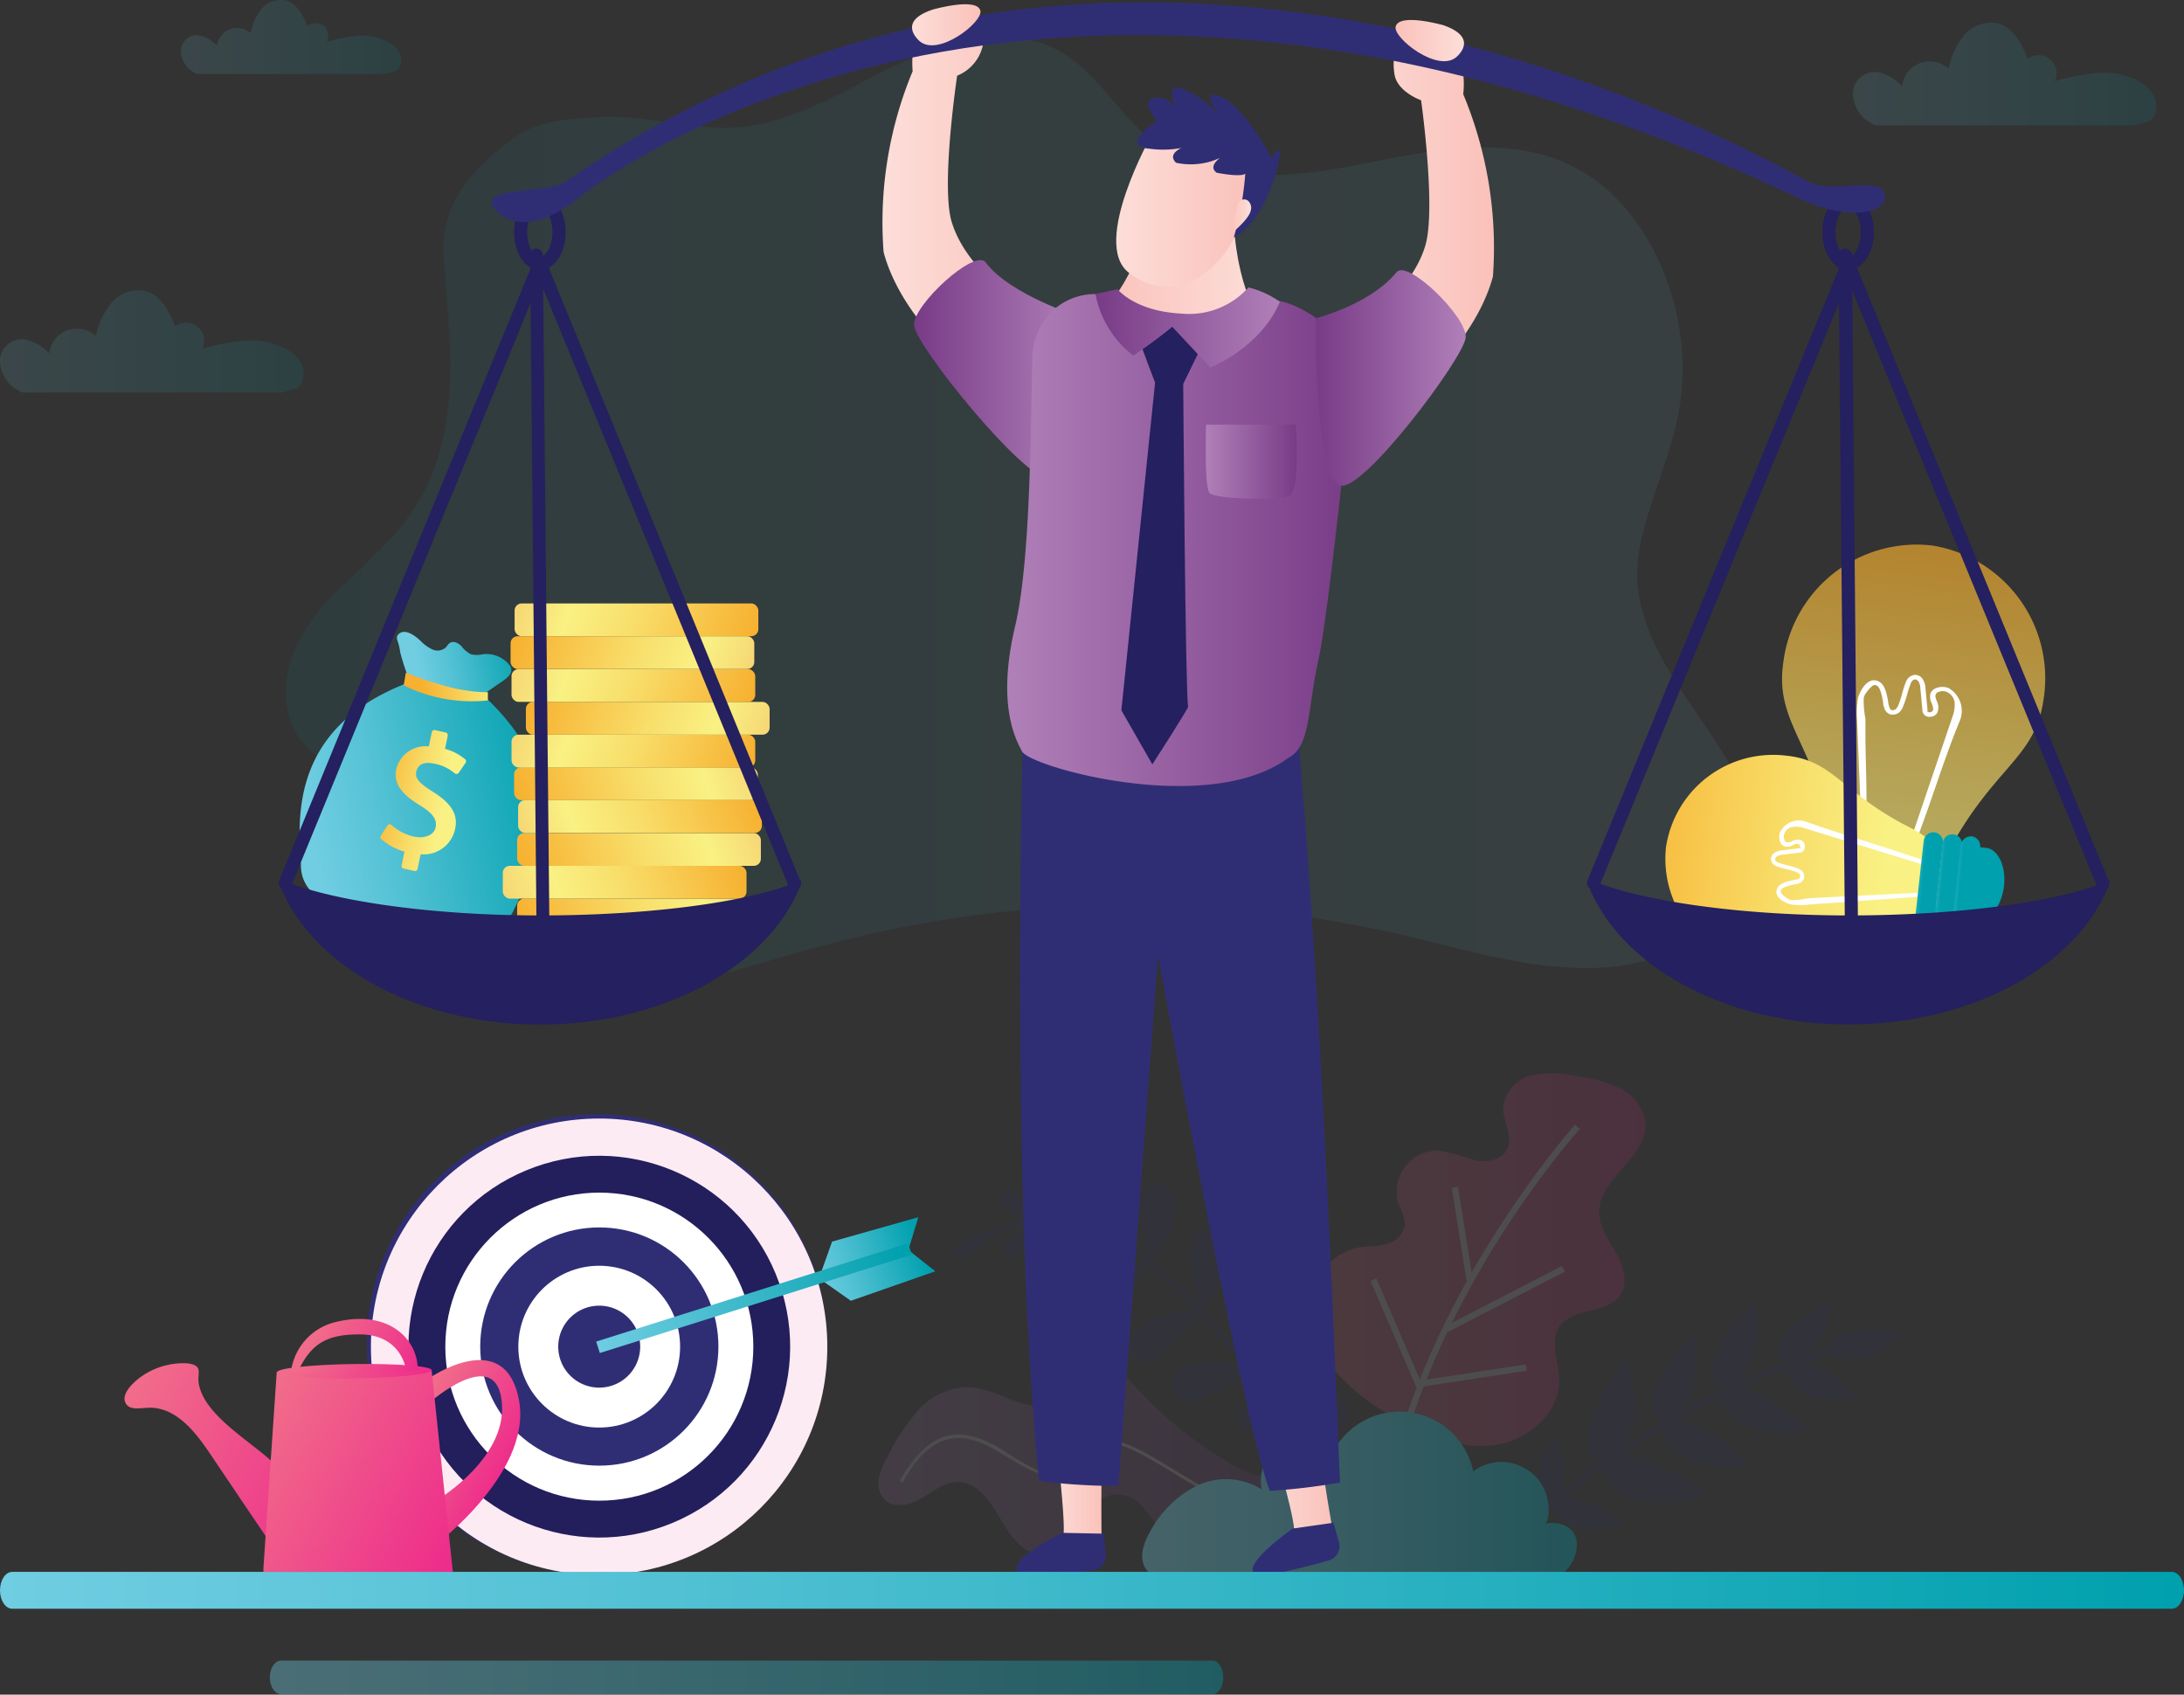 <svg xmlns="http://www.w3.org/2000/svg" xmlns:xlink="http://www.w3.org/1999/xlink" viewBox="0 0 205.2 159.2"><rect x="0" y="0" width="205.2" height="159.2" fill="#333333" stroke="none"/><defs><style>.cls-1{opacity:0.31;}.cls-2{opacity:0.42;}.cls-3{fill:url(#linear-gradient);}.cls-4{fill:#fff;}.cls-5{fill:#2f2e75;}.cls-6{fill:url(#linear-gradient-2);}.cls-7{fill:url(#linear-gradient-3);}.cls-8{opacity:0.08;fill:url(#linear-gradient-4);}.cls-10,.cls-11,.cls-12,.cls-27,.cls-8,.cls-9{isolation:isolate;}.cls-9{opacity:0.38;fill:url(#linear-gradient-5);}.cls-10,.cls-11,.cls-12{opacity:0.13;}.cls-10{fill:url(#linear-gradient-6);}.cls-11{fill:url(#linear-gradient-7);}.cls-12{fill:url(#linear-gradient-8);}.cls-13{fill:url(#linear-gradient-9);}.cls-14{fill:url(#linear-gradient-10);}.cls-15{fill:url(#linear-gradient-11);}.cls-16{fill:url(#linear-gradient-12);}.cls-17{fill:url(#linear-gradient-13);}.cls-18{fill:url(#linear-gradient-14);}.cls-19{fill:url(#linear-gradient-15);}.cls-20{fill:url(#linear-gradient-16);}.cls-21{fill:url(#linear-gradient-17);}.cls-22{fill:url(#linear-gradient-18);}.cls-23{fill:url(#linear-gradient-19);}.cls-24{fill:url(#linear-gradient-20);}.cls-25{fill:url(#linear-gradient-21);}.cls-26{fill:url(#linear-gradient-22);}.cls-27{opacity:0.66;fill:url(#linear-gradient-23);}.cls-28{fill:url(#linear-gradient-24);}.cls-29{fill:url(#linear-gradient-25);}.cls-30{fill:url(#linear-gradient-26);}.cls-31{fill:url(#linear-gradient-27);}.cls-32{fill:url(#linear-gradient-28);}.cls-33{fill:url(#linear-gradient-29);}.cls-34{fill:url(#linear-gradient-30);}.cls-35{fill:url(#linear-gradient-31);}.cls-36{fill:url(#linear-gradient-32);}.cls-37{fill:#25205f;}.cls-38{fill:url(#linear-gradient-33);}.cls-39{fill:url(#linear-gradient-34);}.cls-40{fill:url(#linear-gradient-35);}.cls-41{fill:url(#linear-gradient-36);}.cls-42{fill:url(#linear-gradient-37);}.cls-43{fill:url(#linear-gradient-38);}.cls-44{fill:url(#linear-gradient-39);}.cls-45{fill:url(#linear-gradient-40);}.cls-46{fill:url(#linear-gradient-41);}.cls-47{fill:url(#linear-gradient-42);}.cls-48{fill:url(#linear-gradient-43);}.cls-49{fill:url(#linear-gradient-44);}.cls-50{fill:url(#linear-gradient-45);}.cls-51{fill:url(#linear-gradient-46);}.cls-52{fill:url(#linear-gradient-47);}.cls-53{fill:url(#linear-gradient-48);}.cls-54{fill:#fdebf3;}.cls-55{fill:#231e5c;}.cls-56{fill:url(#linear-gradient-49);}.cls-57{fill:url(#linear-gradient-50);}.cls-58{fill:url(#linear-gradient-51);}.cls-59{fill:url(#linear-gradient-52);}.cls-60{fill:url(#linear-gradient-53);}.cls-61{fill:url(#linear-gradient-54);}.cls-62{fill:url(#linear-gradient-55);}.cls-63{fill:url(#linear-gradient-56);}</style><linearGradient id="linear-gradient" x1="82.52" y1="-9.36" x2="120.67" y2="-9.36" gradientTransform="matrix(1, 0, 0, -1, 0, 127.8)" gradientUnits="userSpaceOnUse"><stop offset="0" stop-color="#b080b8"/><stop offset="1" stop-color="#783b87"/></linearGradient><linearGradient id="linear-gradient-2" x1="123.17" y1="9.47" x2="154.64" y2="9.47" gradientTransform="matrix(1, 0, 0, -1, 0, 127.8)" gradientUnits="userSpaceOnUse"><stop offset="0" stop-color="#f16b8a"/><stop offset="1" stop-color="#ed288b"/></linearGradient><linearGradient id="linear-gradient-3" x1="107.28" y1="-12.34" x2="148.16" y2="-12.34" gradientTransform="matrix(1, 0, 0, -1, 0, 127.8)" gradientUnits="userSpaceOnUse"><stop offset="0" stop-color="#70cde2"/><stop offset="0.26" stop-color="#57c3d6"/><stop offset="0.82" stop-color="#16a9b8"/><stop offset="1" stop-color="#00a0ae"/></linearGradient><linearGradient id="linear-gradient-4" x1="26.87" y1="79.19" x2="164.81" y2="79.19" gradientTransform="matrix(1, 0, 0, -1, 0, 127.8)" gradientUnits="userSpaceOnUse"><stop offset="0" stop-color="#00a0ae"/><stop offset="0.18" stop-color="#16a9b8"/><stop offset="0.74" stop-color="#57c3d6"/><stop offset="1" stop-color="#70cde2"/></linearGradient><linearGradient id="linear-gradient-5" x1="25.35" y1="-29.82" x2="114.93" y2="-29.82" xlink:href="#linear-gradient-3"/><linearGradient id="linear-gradient-6" x1="0" y1="95.73" x2="28.52" y2="95.73" xlink:href="#linear-gradient-3"/><linearGradient id="linear-gradient-7" x1="174.06" y1="120.85" x2="202.59" y2="120.85" xlink:href="#linear-gradient-3"/><linearGradient id="linear-gradient-8" x1="16.96" y1="124.33" x2="37.62" y2="124.33" xlink:href="#linear-gradient-3"/><linearGradient id="linear-gradient-9" x1="-184.05" y1="-259.19" x2="-173.99" y2="-259.19" gradientTransform="matrix(0.98, -0.19, -0.19, -0.98, 170.58, -225.78)" xlink:href="#linear-gradient-3"/><linearGradient id="linear-gradient-10" x1="-196.91" y1="-272.48" x2="-173.33" y2="-272.48" gradientTransform="matrix(0.98, -0.19, -0.19, -0.98, 170.58, -225.78)" xlink:href="#linear-gradient-3"/><linearGradient id="linear-gradient-11" x1="-184.22" y1="-261.35" x2="-176.56" y2="-261.35" gradientTransform="matrix(0.98, -0.19, -0.19, -0.98, 170.58, -225.78)" gradientUnits="userSpaceOnUse"><stop offset="0" stop-color="#f7b02f"/><stop offset="0.66" stop-color="#f8de6a"/><stop offset="1" stop-color="#f9f183"/></linearGradient><linearGradient id="linear-gradient-12" x1="229.21" y1="414.25" x2="236.09" y2="414.25" gradientTransform="matrix(0.98, 0.2, 0.2, -0.98, -272.38, 433.28)" xlink:href="#linear-gradient-11"/><linearGradient id="linear-gradient-13" x1="70.54" y1="45.54" x2="49.54" y2="38.14" gradientTransform="matrix(1, 0, 0, -1, 0, 127.8)" gradientUnits="userSpaceOnUse"><stop offset="0.01" stop-color="#f6d875"/><stop offset="0.22" stop-color="#f9f183"/><stop offset="0.49" stop-color="#f8de6a"/><stop offset="1" stop-color="#f7b02f"/></linearGradient><linearGradient id="linear-gradient-14" x1="69.18" y1="48.63" x2="48.2" y2="41.22" gradientTransform="matrix(1, 0, 0, -1, 0, 127.8)" gradientUnits="userSpaceOnUse"><stop offset="0" stop-color="#f7b02f"/><stop offset="0.51" stop-color="#f8de6a"/><stop offset="0.78" stop-color="#f9f183"/><stop offset="0.99" stop-color="#f6d875"/></linearGradient><linearGradient id="linear-gradient-15" x1="70.54" y1="51.7" x2="49.54" y2="44.3" xlink:href="#linear-gradient-13"/><linearGradient id="linear-gradient-16" x1="70.24" y1="57.88" x2="49.26" y2="50.47" xlink:href="#linear-gradient-13"/><linearGradient id="linear-gradient-17" x1="70.62" y1="54.8" x2="49.64" y2="47.39" xlink:href="#linear-gradient-14"/><linearGradient id="linear-gradient-18" x1="-3137.78" y1="60.95" x2="-3158.76" y2="53.54" gradientTransform="translate(-3088.76 127.8) rotate(180)" xlink:href="#linear-gradient-13"/><linearGradient id="linear-gradient-19" x1="-3139.12" y1="64.02" x2="-3160.12" y2="56.62" gradientTransform="translate(-3088.76 127.8) rotate(180)" xlink:href="#linear-gradient-14"/><linearGradient id="linear-gradient-20" x1="-3137.78" y1="67.1" x2="-3158.76" y2="59.7" gradientTransform="translate(-3088.76 127.8) rotate(180)" xlink:href="#linear-gradient-13"/><linearGradient id="linear-gradient-21" x1="-3138.07" y1="73.27" x2="-3159.05" y2="65.87" gradientTransform="translate(-3088.76 127.8) rotate(180)" xlink:href="#linear-gradient-13"/><linearGradient id="linear-gradient-22" x1="-3137.69" y1="70.2" x2="-3158.67" y2="62.79" gradientTransform="translate(-3088.76 127.8) rotate(180)" xlink:href="#linear-gradient-14"/><linearGradient id="linear-gradient-23" x1="-588.95" y1="-1166.99" x2="-589.52" y2="-1199.93" gradientTransform="translate(-238.42 -1185.78) rotate(-171.95)" xlink:href="#linear-gradient-11"/><linearGradient id="linear-gradient-24" x1="-589.06" y1="-1201.46" x2="-589.15" y2="-1206.65" gradientTransform="translate(-238.42 -1185.78) rotate(-171.95)" xlink:href="#linear-gradient-3"/><linearGradient id="linear-gradient-25" x1="-3849.88" y1="-1196.74" x2="-3849.93" y2="-1199.18" gradientTransform="translate(-3466.28 -1644.94) rotate(-171.95)" xlink:href="#linear-gradient-3"/><linearGradient id="linear-gradient-26" x1="-3849.88" y1="-1198.98" x2="-3849.93" y2="-1201.42" gradientTransform="translate(-3466.28 -1644.94) rotate(-171.95)" xlink:href="#linear-gradient-3"/><linearGradient id="linear-gradient-27" x1="-3849.88" y1="-1201.11" x2="-3849.93" y2="-1203.55" gradientTransform="translate(-3466.28 -1644.94) rotate(-171.95)" xlink:href="#linear-gradient-3"/><linearGradient id="linear-gradient-28" x1="1688.69" y1="-1041.68" x2="1688.22" y2="-1068.25" gradientTransform="matrix(-0.11, 0.99, -0.99, -0.11, -694.89, -1707.04)" xlink:href="#linear-gradient-11"/><linearGradient id="linear-gradient-29" x1="1688.51" y1="-1069.46" x2="1688.44" y2="-1073.65" gradientTransform="matrix(-0.11, 0.99, -0.99, -0.11, -694.89, -1707.04)" xlink:href="#linear-gradient-3"/><linearGradient id="linear-gradient-30" x1="-1584.71" y1="-1065.3" x2="-1584.74" y2="-1067.26" gradientTransform="matrix(-0.11, 0.99, -0.99, -0.11, -1050.18, 1533.9)" xlink:href="#linear-gradient-3"/><linearGradient id="linear-gradient-31" x1="-1584.73" y1="-1067.1" x2="-1584.76" y2="-1069.07" gradientTransform="matrix(-0.11, 0.99, -0.99, -0.11, -1050.18, 1533.9)" xlink:href="#linear-gradient-3"/><linearGradient id="linear-gradient-32" x1="-1584.73" y1="-1068.82" x2="-1584.76" y2="-1070.78" gradientTransform="matrix(-0.11, 0.99, -0.99, -0.11, -1050.18, 1533.9)" xlink:href="#linear-gradient-3"/><linearGradient id="linear-gradient-33" x1="82.96" y1="108.67" x2="98.54" y2="108.67" gradientTransform="matrix(1, 0, 0, -1, 0, 127.8)" gradientUnits="userSpaceOnUse"><stop offset="0" stop-color="#fdded9"/><stop offset="1" stop-color="#fac1ba"/></linearGradient><linearGradient id="linear-gradient-34" x1="85.88" y1="93.13" x2="101.55" y2="93.13" gradientTransform="matrix(1, 0, 0, -1, 0, 127.8)" gradientUnits="userSpaceOnUse"><stop offset="0" stop-color="#783b87"/><stop offset="1" stop-color="#b080b8"/></linearGradient><linearGradient id="linear-gradient-35" x1="98.57" y1="-10.11" x2="103.71" y2="-10.11" xlink:href="#linear-gradient-33"/><linearGradient id="linear-gradient-36" x1="117.92" y1="-9.23" x2="125.42" y2="-9.23" xlink:href="#linear-gradient-33"/><linearGradient id="linear-gradient-37" x1="103.03" y1="102.82" x2="118.76" y2="102.82" gradientTransform="matrix(1, 0, 0, -1, 0, 127.8)" gradientUnits="userSpaceOnUse"><stop offset="0" stop-color="#fac1ba"/><stop offset="1" stop-color="#fdded9"/></linearGradient><linearGradient id="linear-gradient-38" x1="94.67" y1="77.07" x2="127.41" y2="77.07" xlink:href="#linear-gradient"/><linearGradient id="linear-gradient-39" x1="113.29" y1="84.44" x2="121.86" y2="84.44" xlink:href="#linear-gradient"/><linearGradient id="linear-gradient-40" x1="124.79" y1="106.37" x2="140.35" y2="106.37" xlink:href="#linear-gradient-33"/><linearGradient id="linear-gradient-41" x1="123.61" y1="92.29" x2="137.71" y2="92.29" xlink:href="#linear-gradient-34"/><linearGradient id="linear-gradient-42" x1="104.87" y1="108.59" x2="117.35" y2="108.59" xlink:href="#linear-gradient-33"/><linearGradient id="linear-gradient-43" x1="115.5" y1="107.38" x2="117.53" y2="107.38" xlink:href="#linear-gradient-37"/><linearGradient id="linear-gradient-44" x1="85.68" y1="125.45" x2="92.11" y2="125.45" xlink:href="#linear-gradient-33"/><linearGradient id="linear-gradient-45" x1="-2742.72" y1="123.99" x2="-2736.29" y2="123.99" gradientTransform="translate(-2605.16 127.8) rotate(180)" xlink:href="#linear-gradient-33"/><linearGradient id="linear-gradient-46" x1="102.95" y1="97.08" x2="120.27" y2="97.08" xlink:href="#linear-gradient-34"/><linearGradient id="linear-gradient-47" x1="-260.11" y1="109.07" x2="-247.68" y2="109.07" gradientTransform="matrix(0.82, -0.26, -0.3, -0.95, 321.78, 154.95)" xlink:href="#linear-gradient-3"/><linearGradient id="linear-gradient-48" x1="-260.67" y1="1859.14" x2="-248.23" y2="1859.14" gradientTransform="matrix(0.82, -0.26, 0.3, 0.95, -267.04, -1712.36)" xlink:href="#linear-gradient-3"/><linearGradient id="linear-gradient-49" x1="-284.9" y1="110.4" x2="-249.03" y2="110.4" gradientTransform="matrix(0.86, 0, 0, -1, 299.77, 232.35)" xlink:href="#linear-gradient-3"/><linearGradient id="linear-gradient-50" x1="1969.98" y1="848.41" x2="1980.27" y2="848.41" gradientTransform="matrix(0.88, 0.48, 0.48, -0.88, -2096.96, -74.38)" xlink:href="#linear-gradient-2"/><linearGradient id="linear-gradient-51" x1="1945.72" y1="837.83" x2="1971.36" y2="837.83" gradientTransform="matrix(0.88, 0.48, 0.48, -0.88, -2096.96, -74.38)" xlink:href="#linear-gradient-2"/><linearGradient id="linear-gradient-52" x1="1957.27" y1="842.08" x2="1980.79" y2="842.08" gradientTransform="matrix(0.88, 0.48, 0.48, -0.88, -2096.96, -74.38)" xlink:href="#linear-gradient-2"/><linearGradient id="linear-gradient-53" x1="1957.25" y1="850.6" x2="1969.89" y2="850.6" gradientTransform="matrix(0.88, 0.48, 0.48, -0.88, -2096.96, -74.38)" xlink:href="#linear-gradient-2"/><linearGradient id="linear-gradient-54" x1="1958.15" y1="850.72" x2="1968.88" y2="850.72" gradientTransform="matrix(0.88, 0.48, 0.48, -0.88, -2096.96, -74.38)" xlink:href="#linear-gradient-2"/><linearGradient id="linear-gradient-55" x1="1957.98" y1="851.89" x2="1968.68" y2="851.89" gradientTransform="matrix(0.88, 0.48, 0.48, -0.88, -2096.96, -74.38)" xlink:href="#linear-gradient-2"/><linearGradient id="linear-gradient-56" x1="0" y1="-21.6" x2="205.2" y2="-21.6" xlink:href="#linear-gradient-3"/></defs><g id="Layer_2" data-name="Layer 2"><g id="Layer_1-2" data-name="Layer 1"><g id="Layer_2-2" data-name="Layer 2"><g id="Layer_1-2-2" data-name="Layer 1-2"><g class="cls-1"><g class="cls-2"><path class="cls-3" d="M116.24,137.84a37.13,37.13,0,0,1-9.8-7.83c-.76-.85-1.68-1.83-2.81-1.69-1.52.18-2.06,2.11-3.24,3.09s-3.23.84-4.82.28-3.14-1.4-4.82-1.38a6.55,6.55,0,0,0-4.55,2.25,20,20,0,0,0-2.83,4.34,6.93,6.93,0,0,0-.8,2,2.26,2.26,0,0,0,.57,2c.9.86,2.4.48,3.47-.16s2.11-1.51,3.35-1.52c1.78,0,3,1.7,3.91,3.25s2,3.31,3.72,3.52,3.28-1.26,4.18-2.79,1.52-3,3.59-2.78c1.62.17,2.25,1.55,3.2,2.63s2.3,2.61,4,2.94l3.91-1.13a16.35,16.35,0,0,0,2-1.72,8.7,8.7,0,0,0,1.81-2.15,2.92,2.92,0,0,0,.11-2.71C119.16,139.18,117.53,138.55,116.24,137.84Z"/><path class="cls-4" d="M118.94,139.9a.12.12,0,0,0-.17.07s0,0,0,0a1.63,1.63,0,0,1-1,.87c-.82.29-2.4.28-5.29-1.46l-1.68-1c-4.54-2.79-7.28-4.47-9.44-1.7s-3.68,1.68-6.61-.09L94,136.1c-2-1.2-3.65-1.58-5.11-1.18s-3,1.78-4.32,4.14a.16.16,0,0,0,.1.19.14.14,0,0,0,.15,0c1.27-2.29,2.63-3.6,4.14-4s2.94,0,4.89,1.15l.73.44c2.86,1.73,4.76,2.88,7,0,2-2.56,4.51-1,9.06,1.77l1.68,1c2.4,1.45,4.27,2,5.55,1.48a2.09,2.09,0,0,0,1-.76A1,1,0,0,0,119,140,.14.14,0,0,0,118.94,139.9Z"/><path class="cls-5" d="M122.79,133.34a51.08,51.08,0,0,1-7.15-7.33c-.57-.66-1.13-1.32-1.7-2-2.66-3-5.93-6.37-10-8.18-4.41-1.94-9.35-1.64-12.58.76l.34.47c3.07-2.29,7.79-2.56,12-.7,4,1.76,7.2,5,9.81,8,.57.65,1.14,1.31,1.7,2a52.75,52.75,0,0,0,7.23,7.41c3.94,3.09,8.26,4.5,12.16,4l-.08-.58C129.46,137.9,125,135.08,122.79,133.34Z"/><path class="cls-5" d="M89.83,117.71c.56,1.84,3.33-1.84,3.33-1.84S89.27,115.9,89.83,117.71Z"/><path class="cls-5" d="M94.58,118c1.28,1.6,2.57-3.14,2.57-3.14S93.3,116.39,94.58,118Z"/><path class="cls-5" d="M121.72,136.9c.38,2,3.74-1.57,3.74-1.57S121.34,134.9,121.72,136.9Z"/><path class="cls-5" d="M94.3,112c-1.77,1,2.75,3,2.75,3S96.07,111,94.3,112Z"/><path class="cls-5" d="M125.94,131.35c-1.93-.7-.55,4-.55,4S127.87,132.05,125.94,131.35Z"/><path class="cls-5" d="M101.24,110.48c-2.71.07,1.26,5.2,1.26,5.2S104,110.4,101.24,110.48Z"/><path class="cls-5" d="M122.37,127.34c-2.54-1-.78,5.29-.78,5.29S124.91,128.28,122.37,127.34Z"/><path class="cls-5" d="M109.11,111.16c-3.68-1.32-1,7.65-1,7.65S112.78,112.49,109.11,111.16Z"/><path class="cls-5" d="M113.84,115.65c-3.67-1.33-1,7.65-1,7.65S117.52,117,113.84,115.65Z"/><path class="cls-5" d="M118.6,121.1c-3.68-1.32-1,7.65-1,7.65S122.28,122.43,118.6,121.1Z"/><path class="cls-5" d="M101.45,122.69c1.27,3.7,6.63-4,6.63-4S100.19,119,101.45,122.69Z"/><path class="cls-5" d="M106.28,127c1.27,3.69,6.63-4,6.63-4S105,123.31,106.28,127Z"/><path class="cls-5" d="M110.18,130.3c0,3.91,7.53-1.69,7.53-1.69S110.14,126.39,110.18,130.3Z"/><path class="cls-5" d="M98.56,119c1.33,2.36,4-3.54,4-3.54S97.23,116.66,98.56,119Z"/><path class="cls-5" d="M116.28,133.29c-.25,2.7,5.32-.62,5.32-.62S116.54,130.6,116.28,133.29Z"/><path class="cls-6" d="M154.6,105.5a4.23,4.23,0,0,0-2.3-3.21,12.55,12.55,0,0,0-3.94-1.13A10.25,10.25,0,0,0,144,101a3.52,3.52,0,0,0-2.77,3c-.05,1.37,1,2.79.35,4-.51,1-1.9,1.23-3,1a21.89,21.89,0,0,0-3.29-.89,3.83,3.83,0,0,0-4.06,3.58,3.68,3.68,0,0,0,.24,1.61A4.63,4.63,0,0,1,132,115a2.22,2.22,0,0,1-1.82,1.89c-.91.24-1.87.16-2.79.36a5.79,5.79,0,0,0-4.23,5,8.88,8.88,0,0,0,2.2,6.48,19.88,19.88,0,0,0,5.49,4.33c2.83,1.64,6,3.06,9.27,2.74s6.48-3,6.38-6.24c-.05-1.68-.9-3.54,0-4.93,1.25-1.84,4.54-1.16,5.76-3,.75-1.17.26-2.73-.43-3.94s-1.58-2.42-1.59-3.81C150.27,110.64,154.82,108.71,154.6,105.5Z"/><path class="cls-4" d="M130,141.16l.59.1c3.5-19.25,17.66-35,17.83-35.2l-.44-.4C147.86,105.84,133.57,121.73,130,141.16Z"/><rect class="cls-4" x="137.1" y="111.48" width="0.59" height="8.87" transform="translate(-16.46 22.95) rotate(-9.01)"/><rect class="cls-4" x="135.18" y="121.74" width="12.39" height="0.59" transform="translate(-40.22 78.44) rotate(-27.3)"/><polygon class="cls-4" points="133.44 129.69 129.31 120.1 128.77 120.33 133.08 130.35 143.44 128.77 143.35 128.18 133.44 129.69"/><path class="cls-5" d="M140.63,145.43a2,2,0,0,1,.34.53c17.14-16.41,33.58-19.45,33.75-19.48l-.1-.62C174.44,125.9,157.87,129,140.63,145.43Z"/><path class="cls-5" d="M167.5,127.9s3.64.44,4.64-5.69C172,122.25,165.34,125.36,167.5,127.9Z"/><path class="cls-5" d="M167.69,128.76s.76,3.59,6.87,2.57C174.46,131.23,169.37,125.9,167.69,128.76Z"/><path class="cls-5" d="M161.9,130.45s4.23-1,2.9-8.17C164.69,122.41,158.5,128.53,161.9,130.45Z"/><path class="cls-5" d="M161.81,131.41s.89,4.24,8.12,3C169.81,134.33,163.79,128,161.81,131.41Z"/><path class="cls-5" d="M156.24,133.58s4.22-1,2.9-8.17C159,125.54,152.84,131.65,156.24,133.58Z"/><path class="cls-5" d="M145.57,141.08s2.83-1.49.52-6.39C146,134.8,142.77,140.35,145.57,141.08Z"/><path class="cls-5" d="M156.15,134.53s.89,4.24,8.12,3C164.14,137.45,158.13,131.16,156.15,134.53Z"/><path class="cls-5" d="M150.64,137.48s4.75-1.74,2.15-9.89C152.69,127.75,146.42,135.75,150.64,137.48Z"/><path class="cls-5" d="M150.55,138.17s1.66,4.78,9.86,2.31C160.24,140.37,152.35,134,150.55,138.17Z"/><path class="cls-5" d="M145.76,141.61s1.13,3.27,6.74,1.58C152.39,143.12,147,138.75,145.76,141.61Z"/><path class="cls-5" d="M172,127s2.38,2.27,6.4-1.46v-.21C177.43,125.11,171.82,124.16,172,127Z"/></g><path class="cls-7" d="M145.15,143.15c.56-.12,1-4.47-2.92-5.65a4.4,4.4,0,0,0-3.81.73,7.06,7.06,0,0,0-13.12-1.92,4,4,0,0,0-6.76,3.6,6.38,6.38,0,0,0-6.11-.32A10.11,10.11,0,0,0,108,144c-.56,1-1,2.33-.38,3.33a2.91,2.91,0,0,0,.26.33H147a3.57,3.57,0,0,0,1.15-2.28C148.29,143.59,146.76,142.82,145.15,143.15Z"/></g><path class="cls-8" d="M99.4,4.72C94.06,1.9,87.55,4.38,82,7.22,77.81,9.4,73.33,11.85,68.65,12c-4.1.12-8.11-1.24-12.28-1-2.73.17-5.68.25-8,1.89C44.57,15.68,41.3,19,41.68,24.26c.44,5.79,1.26,12.05-.25,17.74a20.65,20.65,0,0,1-3.82,7.6A74,74,0,0,1,32,55.2a17.31,17.31,0,0,0-4.57,6.5c-.9,2.56-.8,5.69.82,7.8,1.9,2.49,5.54,3.31,6.6,6.32a14.46,14.46,0,0,1,.38,4.12c.41,8.47,9.21,12.9,16.06,13.65C60,94.53,68.36,91.23,76.7,89A113.5,113.5,0,0,1,132,87.87c5.76,1.37,11.52,3.16,17.48,3.07s12.36-2.68,14.48-7.6c4.9-11.46-12.38-19.41-9.88-32,.86-4.36,2.85-8.31,3.65-12.69,1.66-9-2.6-19.15-9.63-22.85-6.38-3.37-13.7-1.63-20.58-.3s-14.56,2-20.16-3.06c-2.33-2.09-4.09-5-6.6-6.82A9.75,9.75,0,0,0,99.4,4.72Z"/><path class="cls-9" d="M113.93,156H26.41c-.58,0-1.06.71-1.06,1.58s.48,1.58,1.06,1.58h87.52c.56,0,1-.71,1-1.58S114.49,156,113.93,156Z"/><path class="cls-10" d="M26.89,32.81A6.93,6.93,0,0,0,23,32a20.06,20.06,0,0,0-4,.77,1.7,1.7,0,0,0-2.54-2.12c-.56-1.43-1.41-3-2.91-3.33a3.27,3.27,0,0,0-3.07,1.13A7.15,7.15,0,0,0,9,31.57a2.61,2.61,0,0,0-4.37,1.65,4.3,4.3,0,0,0-2.38-1.35A2.09,2.09,0,0,0,0,33.76a3.26,3.26,0,0,0,1.87,3l.24.11H26.53a10.05,10.05,0,0,1,1.4-.39l.22-.24a2,2,0,0,0,.19-2A3.29,3.29,0,0,0,26.89,32.81Z"/><path class="cls-11" d="M201,7.66a7,7,0,0,0-3.94-.8,20.06,20.06,0,0,0-4,.77,1.71,1.71,0,0,0-2.55-2.12c-.56-1.43-1.41-3-2.91-3.33a3.29,3.29,0,0,0-3.08,1.16,7.05,7.05,0,0,0-1.44,3.11,2.62,2.62,0,0,0-4.37,1.65,4.29,4.29,0,0,0-2.36-1.34,2.1,2.1,0,0,0-2.26,1.89,3.26,3.26,0,0,0,1.87,3l.25.12H200.6a11,11,0,0,1,1.39-.4,2.5,2.5,0,0,0,.23-.23,2,2,0,0,0,.19-2A3.38,3.38,0,0,0,201,7.66Z"/><path class="cls-12" d="M36.46,3.94a5.24,5.24,0,0,0-2.86-.58,15.91,15.91,0,0,0-2.89.58,1.26,1.26,0,0,0-.3-1.5,1.26,1.26,0,0,0-1.52,0c-.41-1-1-2.17-2.11-2.41a2.38,2.38,0,0,0-2.23.84,5.09,5.09,0,0,0-1,2.25,1.91,1.91,0,0,0-2.68.12,2,2,0,0,0-.49,1.07,3.11,3.11,0,0,0-1.72-1A1.51,1.51,0,0,0,17,4.67a2.35,2.35,0,0,0,1.35,2.19l.18.09H36.19a7.12,7.12,0,0,1,1-.29l.22-.18A1.43,1.43,0,0,0,37.55,5,2.55,2.55,0,0,0,36.46,3.94Z"/><path class="cls-13" d="M48,62.75v-.09a2.77,2.77,0,0,0-2.62-1.2,2.44,2.44,0,0,1-1.14,0,2.66,2.66,0,0,1-.9-.77c-.28-.29-.73-.51-1.07-.29-.17.1-.26.3-.4.44A1.18,1.18,0,0,1,40.6,61a3.75,3.75,0,0,1-1.09-.8c-.45-.43-1.5-1.26-2.1-.58-.2.21-.1.5,0,.75a7.36,7.36,0,0,1,.2.94,20.62,20.62,0,0,0,1.06,3.07h0c.1.23,2,.22,2.35.31a20.7,20.7,0,0,0,2.18.48,6.9,6.9,0,0,1,1.86.26,4.23,4.23,0,0,0,.53-.33c.39-.25.78-.52,1.16-.79S48.28,63.41,48,62.75Z"/><path class="cls-14" d="M45.23,87.58a3.51,3.51,0,0,0,3-2c1.54-3.3,6.65-11.29-2.55-20a4.59,4.59,0,0,0-1.9-.69c-.93-.28-2-.4-2.89-.67a4.66,4.66,0,0,0-2.43-.13C26.61,68.53,28.16,77.9,28.28,81.53a3.47,3.47,0,0,0,1.9,2.91Z"/><path class="cls-15" d="M37.93,64.38l.2-1.19s4.58,1.94,7.71,1.83q0,.39,0,.78A14.32,14.32,0,0,1,37.93,64.38Z"/><path class="cls-16" d="M40.7,74.4c-1.36-.86-1.72-1.29-1.59-1.9s.62-1,1.73-.75a4.06,4.06,0,0,1,1.88.9.3.3,0,0,0,.2.06.27.27,0,0,0,.18-.11l.63-.92a.26.26,0,0,0,0-.33,5,5,0,0,0-1.92-1l.26-1.25a.26.26,0,0,0-.2-.29l-1-.22a.25.25,0,0,0-.3.19h0l-.28,1.34a2.83,2.83,0,0,0-3.06,2.13c-.34,1.6.91,2.61,2.31,3.46,1.13.71,1.53,1.28,1.39,2s-1,1.1-2,.89a4.61,4.61,0,0,1-2.14-1.09.23.23,0,0,0-.21-.07.27.27,0,0,0-.18.11l-.61.94a.24.24,0,0,0,0,.3A5.24,5.24,0,0,0,38,80l-.27,1.31a.24.24,0,0,0,.2.29l1,.22a.25.25,0,0,0,.3-.19h0l.29-1.38A3,3,0,0,0,42.73,78C43.1,76.59,42.47,75.52,40.7,74.4Z"/><rect class="cls-17" x="48.59" y="84.42" width="22.9" height="3.08" rx="0.66"/><rect class="cls-18" x="47.24" y="81.34" width="22.9" height="3.08" rx="0.66"/><rect class="cls-19" x="48.59" y="78.26" width="22.9" height="3.08" rx="0.66"/><rect class="cls-20" x="48.3" y="72.09" width="22.9" height="3.08" rx="0.66"/><rect class="cls-21" x="48.68" y="75.17" width="22.9" height="3.08" rx="0.66"/><rect class="cls-22" x="48.06" y="69.02" width="22.9" height="3.08" rx="0.66"/><rect class="cls-23" x="49.41" y="65.94" width="22.9" height="3.08" rx="0.66"/><rect class="cls-24" x="48.06" y="62.86" width="22.9" height="3.08" rx="0.66"/><rect class="cls-25" x="48.35" y="56.69" width="22.9" height="3.08" rx="0.66"/><rect class="cls-26" x="47.97" y="59.77" width="22.9" height="3.08" rx="0.66"/><path class="cls-27" d="M181.56,51.25h0A12.63,12.63,0,0,1,192,65.73c-.77,5.46-4.57,6.26-8.8,14-1.33,2.44-3.33,4.54-6.25,4.14h0c-2.93-.42-4.26-3-4.86-5.71-1.9-8.63-5.32-10.45-4.54-15.91A12.62,12.62,0,0,1,181.56,51.25Z"/><path class="cls-4" d="M183.06,64.63a1.66,1.66,0,0,0-1.12,0,1,1,0,0,0-.55.47,1.34,1.34,0,0,0,.12,1c.11.3.17.53.07.69a.35.35,0,0,1-.3.12s-.14,0-.18-.06a.48.48,0,0,1,0-.17l-.19-2a1.79,1.79,0,0,0-.22-.81.87.87,0,0,0-.8-.47,1,1,0,0,0-.79.6,9,9,0,0,0-.38,1.14,8,8,0,0,1-.35,1.08,1,1,0,0,1-.27.41.43.43,0,0,1-.41.06c-.11-.06-.16-.19-.21-.38a1.36,1.36,0,0,1-.07-.35c-.11-.64-.27-1.61-.85-1.92-1-.56-1.79.76-2,1.58a8.53,8.53,0,0,0-.07,2.14L174.7,73l.36,9.5v.32a.23.23,0,0,0,.22.22.21.21,0,0,0,.22-.2h0c0-2.53-.09-5.06-.13-7.59,0-1.86-.07-3.73-.1-5.59V67.54a9,9,0,0,1-.16-2,1.2,1.2,0,0,1,.2-.41,3.06,3.06,0,0,1,.66-.73.38.38,0,0,1,.36,0c.37.2.52,1.11.6,1.59,0,.14,0,.27.08.4a.92.92,0,0,0,.45.66.57.57,0,0,0,.25.08,1,1,0,0,0,.69-.17,1.27,1.27,0,0,0,.41-.6,8.82,8.82,0,0,0,.38-1.13,10.69,10.69,0,0,1,.36-1.09.52.52,0,0,1,.38-.32.47.47,0,0,1,.35.25,1.31,1.31,0,0,1,.15.61l.19,2a.64.64,0,0,0,.71.66A.81.81,0,0,0,182,67a1.25,1.25,0,0,0,0-1.07c-.1-.25-.21-.52-.12-.71a.44.44,0,0,1,.28-.22,1,1,0,0,1,.75,0,1.29,1.29,0,0,1,.73.92,3,3,0,0,1-.12,1.2h0l-5.43,16a.21.21,0,0,0,.13.27h0a.22.22,0,0,0,.28-.13q1.22-3.33,2.42-6.66c1.07-3,2-5.94,3.2-8.85A2.46,2.46,0,0,0,183.06,64.63Z"/><path class="cls-28" d="M172.19,87.57v-.36l.33-2.36L180.79,86l-.38,2.72h0c-.34,1.29-2.27,2.07-4.46,1.76s-3.82-1.6-3.79-2.93h0Z"/><path class="cls-29" d="M172.91,82.37l8.29,1.18a1.15,1.15,0,0,0,1.29-1v0h0a1.14,1.14,0,0,0-1-1.29h0l-8.28-1.18a1.15,1.15,0,0,0-1.3,1v0h0a1.15,1.15,0,0,0,1,1.3Z"/><path class="cls-30" d="M172.6,84.59l8.28,1.18a1.15,1.15,0,0,0,1.3-1v0h0a1.15,1.15,0,0,0-1-1.29h0l-8.29-1.18a1.16,1.16,0,0,0-1.3,1h0A1.16,1.16,0,0,0,172.6,84.59Z"/><path class="cls-31" d="M172.3,86.69l8.28,1.18a1.15,1.15,0,0,0,1.3-1v0h0a1.15,1.15,0,0,0-1-1.3h0l-8.29-1.18a1.16,1.16,0,0,0-1.3,1h0a1.15,1.15,0,0,0,1,1.3Z"/><path class="cls-32" d="M156.51,79.73h0A10.18,10.18,0,0,1,167.91,71c4.42.48,5.16,3.52,11.52,6.73,2,1,3.75,2.57,3.5,4.94h0c-.26,2.37-2.31,3.51-4.48,4.06-6.9,1.76-8.28,4.56-12.7,4.08a10.16,10.16,0,0,1-9.24-11Z"/><path class="cls-4" d="M182.44,81.36,177,79.58c-2.4-.78-4.83-1.5-7.21-2.35a2,2,0,0,0-2.54.94,1.3,1.3,0,0,0,0,.91.73.73,0,0,0,.39.42,1,1,0,0,0,.84-.12c.24-.1.42-.15.55-.07a.3.3,0,0,1,.11.23.19.19,0,0,1,0,.15.29.29,0,0,1-.13,0l-1.6.2a1.64,1.64,0,0,0-.65.2.74.74,0,0,0-.36.66.76.76,0,0,0,.5.62,7.14,7.14,0,0,0,.93.28,6.78,6.78,0,0,1,.88.25.84.84,0,0,1,.35.21.36.36,0,0,1,.05.33c0,.09-.15.14-.3.18l-.28.06c-.51.1-1.29.26-1.53.74-.42.85.67,1.42,1.33,1.55a6.27,6.27,0,0,0,1.73,0l4.21-.3,7.65-.54h.26a.17.17,0,0,0,.17-.19h0a.18.18,0,0,0-.17-.17h0l-6.11.31-4.5.22-1.7.09a7,7,0,0,1-1.58.17.81.81,0,0,1-.33-.14,2.71,2.71,0,0,1-.61-.51.32.32,0,0,1,0-.3c.15-.3.87-.45,1.26-.53a1.14,1.14,0,0,0,.32-.07.73.73,0,0,0,.52-.38.36.36,0,0,0,.06-.2.78.78,0,0,0-.15-.55,1.16,1.16,0,0,0-.5-.32,7.45,7.45,0,0,0-.92-.27,6.82,6.82,0,0,1-.88-.26.42.42,0,0,1-.28-.3.38.38,0,0,1,.2-.29,1.16,1.16,0,0,1,.48-.14l1.61-.2a.63.63,0,0,0,.3-.1.58.58,0,0,0,.21-.49.68.68,0,0,0-.3-.56,1,1,0,0,0-.86.06.82.82,0,0,1-.57.12.35.35,0,0,1-.19-.22.91.91,0,0,1,0-.61,1,1,0,0,1,.72-.61,2.42,2.42,0,0,1,1,.06h0l13,4a.17.17,0,0,0,.21-.12h0a.19.19,0,0,0-.06-.25A.2.2,0,0,0,182.44,81.36Z"/><path class="cls-33" d="M186,86.34h-.28l-1.91-.21.73-6.7,2.21.24h0c1.05.25,1.74,1.79,1.54,3.55s-1.19,3.13-2.27,3.14h0Z"/><path class="cls-34" d="M181.82,85.9l.73-6.71a.92.92,0,0,0-.81-1h0a.92.92,0,0,0-1,.82L180,85.72a.93.93,0,0,0,.82,1h0A.93.93,0,0,0,181.82,85.9Z"/><path class="cls-35" d="M183.61,86.08l.74-6.7a.92.92,0,0,0-.82-1h0a.92.92,0,0,0-1,.81l-.74,6.71a.93.93,0,0,0,.82,1h0A.92.92,0,0,0,183.61,86.08Z"/><path class="cls-36" d="M185.32,86.27l.73-6.71a.93.93,0,0,0-.82-1h0a1,1,0,0,0-1,.82l-.73,6.71a.92.92,0,0,0,.82,1h0A.93.93,0,0,0,185.32,86.27Z"/><path class="cls-37" d="M50.72,18.26c-1.36,0-2.42,1.56-2.42,3.55s1.06,3.55,2.42,3.55,2.42-1.56,2.42-3.55S52.08,18.26,50.72,18.26Zm0,5.87c-.56,0-1.19-1-1.19-2.32s.63-2.32,1.19-2.32,1.19,1,1.19,2.32S51.28,24.13,50.72,24.13Z"/><path class="cls-37" d="M51.29,24.51a.63.63,0,0,0-1.14,0L26.23,82.73a.61.61,0,1,0,1.14.46L50.72,26.36,74.07,83.19a.63.63,0,0,0,.57.39.59.59,0,0,0,.23,0,.6.6,0,0,0,.34-.79h0Z"/><path class="cls-37" d="M50.42,23.35h0a.62.62,0,0,0-.61.63v0l.59,62.28a.63.63,0,0,0,.6.62h0a.64.64,0,0,0,.61-.66L51,24A.63.63,0,0,0,50.42,23.35Z"/><path class="cls-37" d="M50.75,86C40,86,30.87,84.52,26.67,82.74a.32.32,0,0,0-.42.16.23.23,0,0,0,0,.11h0C29.11,90.63,39,96.25,50.75,96.25S72.38,90.63,75.27,83v-.33C71.21,84.57,61.81,86,50.75,86Z"/><path class="cls-37" d="M173.64,18.26c-1.35,0-2.42,1.56-2.42,3.55s1.07,3.55,2.42,3.55,2.42-1.56,2.42-3.55S175,18.26,173.64,18.26Zm0,5.87c-.56,0-1.19-1-1.19-2.32s.63-2.32,1.19-2.32,1.19,1,1.19,2.32S174.21,24.13,173.64,24.13Z"/><path class="cls-37" d="M174.21,24.51a.61.61,0,0,0-.57-.38.62.62,0,0,0-.57.38L149.15,82.73a.62.62,0,0,0,.34.8.61.61,0,0,0,.8-.33h0l23.35-56.83L197,83.19a.63.63,0,0,0,.57.39.69.69,0,0,0,.24,0,.6.6,0,0,0,.33-.79h0Z"/><path class="cls-37" d="M173.35,23.35h0a.63.63,0,0,0-.61.65h0l.59,62.28a.63.63,0,0,0,.62.64h0a.63.63,0,0,0,.61-.65h0L174,24a.63.63,0,0,0-.62-.64Z"/><path class="cls-37" d="M173.67,86c-10.74,0-19.87-1.49-24.07-3.27a.33.33,0,0,0-.43.17.19.19,0,0,0,0,.1h0c2.89,7.62,12.77,13.24,24.52,13.24S195.3,90.63,198.19,83a1.82,1.82,0,0,0,0-.33C194.13,84.57,184.73,86,173.67,86Z"/><path class="cls-38" d="M89.4,20.79c-1-3.47.53-13.68.53-13.68a4,4,0,0,0,2.38-2.7A2.05,2.05,0,0,0,91,1.9c-1.67-1.2-2.93-.82-4.25.48s-1,4.31-1,4.31a36.92,36.92,0,0,0-2.73,17C84.75,30.13,91.54,36.17,95.58,37s2.7-7,2.7-7S91.07,26.41,89.4,20.79Z"/><path class="cls-39" d="M92.6,24.64c-1-1.32-6.81,4-6.72,5.9S96.31,45.17,98.51,44.9s3-15.12,3-15.12S94.89,27.72,92.6,24.64Z"/><path class="cls-40" d="M98.57,129.41c1,8.48,1.65,14.75,1.27,15-1,.52,2.08,3.4,3.69,1.62-.12-5,0-10.82.18-16.78A44.2,44.2,0,0,0,98.57,129.41Z"/><path class="cls-5" d="M103.7,144.08,99.82,144s-4.52,2.2-4.32,3.4c.15.9,4.82.42,7.17.12a1.36,1.36,0,0,0,1.21-1.5Z"/><path class="cls-41" d="M117.92,129.37c2.3,8.22,4,14.31,3.61,14.56-.9.67,2.58,3,3.89,1-.9-4.91-1.73-10.68-2.46-16.6C121.25,128.55,119.59,129,117.92,129.37Z"/><path class="cls-5" d="M125.29,143.05l-3.84.55s-4.12,2.89-3.73,4c.29.86,4.83-.35,7.1-1a1.39,1.39,0,0,0,1-1.67Z"/><path class="cls-5" d="M96.13,68.47S94.87,111,97.61,139c-.24.21,4.7.67,7.47.57.07-.7,3.72-49.84,3.72-49.84s8.17,44.8,10.52,50.33a58.37,58.37,0,0,0,6.59-.79c-.45-9.5-1.64-45-4.16-72.5C122.65,66.61,96.13,68.47,96.13,68.47Z"/><path class="cls-42" d="M115.92,17.9s-7.57,2.42-7.79,1.45c-1.48,7.64-4.56,9.83-5.1,10.15,1.12,2.8,16.29,3.46,15.71,1.25C115.27,25.42,115.92,17.9,115.92,17.9Z"/><path class="cls-43" d="M117.7,28.49c-1.08,2.53-10.28,3.61-13.35-.68a5.89,5.89,0,0,0-5.64,1.56A6.29,6.29,0,0,0,97,33.52c-.18,5.16-.07,18.74-1.62,25.3-1.77,7.45.09,10.7.64,11.75.59,1.44,17.43,6.2,25,.65,2.15-1.12,1.81-4.53,2.84-9.16,1.09-4.88,3.46-28.84,3.46-28.84S121.88,26.7,117.7,28.49Z"/><path class="cls-44" d="M113.32,39.9s-.19,5.81.32,6.41,6.74.75,7.6.22.59-6.69.46-6.66S113.32,39.9,113.32,39.9Z"/><path class="cls-45" d="M136.55,4.68C135.23,3.38,134,3,132.3,4.2c-.48.35-1.68.21-1.28,2.78.25,1.65,2.5,2.44,2.5,2.44s1.43,10.16.4,13.64c-1.67,5.62-8.92,9.26-8.92,9.26s-1.33,7.85,2.7,7,10.83-6.9,12.57-13.34a37.48,37.48,0,0,0-2.79-17.13S137.87,6,136.55,4.68Z"/><path class="cls-46" d="M131.2,25.58c-2.4,3-7.59,4.33-7.59,4.33s-.13,15,2.33,15.7c2.14.61,11.6-12,11.77-13.9S132.23,24.29,131.2,25.58Z"/><path class="cls-47" d="M108.24,12.61s-5.78,10.23-2.19,13c4.82,3.69,9.89-.92,11.09-6.39C118.69,12.14,111.42,9.9,108.24,12.61Z"/><path class="cls-5" d="M120.16,14.16c-.43-.11-.65.78-.65.78s-2.4-4.67-4.67-5.78-.45,1.54-.45,1.54A8.78,8.78,0,0,0,111,8.29c-1.67-.42-.52,1.83-.52,1.83a2.08,2.08,0,0,0-2.09-.91c-1.3.31.33,2.12.33,2.12s-3.59,2.41-.79,2.63A9.3,9.3,0,0,0,111,13.9h0c-.24.11-1.28.65-.5,1.39a6.56,6.56,0,0,0,4.14-.46s-1.18.79-.32,1.4c2.5.46,2.68.08,2.68.08a29.06,29.06,0,0,1-1.08,6C119.09,20.73,120.6,14.27,120.16,14.16Z"/><path class="cls-48" d="M117.24,18.84a.61.61,0,0,0-.85.16,1.42,1.42,0,0,0-.08.18l-.81,2.93s1.84-1.47,2-2.29A.89.89,0,0,0,117.24,18.84Z"/><path class="cls-5" d="M169.87,17.05c-5.69-3-64.24-36.38-116.85.11-1.72,1-8.74.35-6.33,2.68,3,2.9,7.76-1.32,7.76-1.32S96.66-16,169.6,18.9c4.5,1.93,7.89,1,7.46-.69S172.15,18.26,169.87,17.05Z"/><path class="cls-49" d="M87.63.9S91.78-.29,92.11,1c.27,1.07-4,4.42-5.74,2.84C85.54,3.05,85,1.77,87.63.9Z"/><path class="cls-50" d="M135.62,2.37s-4.16-1.19-4.49.13c-.26,1.06,4,4.42,5.74,2.83C137.7,4.56,138.25,3.29,135.62,2.37Z"/><path class="cls-37" d="M110.38,30l-3.17,2.44s1.32,3.56,1.32,3.49-3.17,30.8-3.17,30.8l2.91,5.08s3.23-5,3.36-5.41c-.26-1.52-.46-30.33-.46-30.33l1.58-3.24Z"/><path class="cls-51" d="M117.3,27a7.48,7.48,0,0,1-6.3,2.46c-4.4-.22-6-2.29-6-2.29l-2.07.45a9.45,9.45,0,0,0,3.55,5.78,44.25,44.25,0,0,0,3.66-2.7l3.58,3.83s4.72-1.86,6.53-6.18A8.69,8.69,0,0,0,117.3,27Z"/><polygon class="cls-52" points="78.18 116.64 76.93 120.14 85.42 117.19 86.28 114.35 78.18 116.64"/><polygon class="cls-53" points="79.94 122.2 76.9 120.06 85.55 117.59 87.88 119.43 79.94 122.2"/><circle class="cls-5" cx="56.08" cy="126.28" r="21.61"/><circle class="cls-54" cx="56.29" cy="126.52" r="21.44"/><circle class="cls-55" cx="56.31" cy="126.51" r="17.93" transform="translate(-44.13 31.18) rotate(-22.5)"/><circle class="cls-4" cx="56.31" cy="126.51" r="14.47"/><circle class="cls-5" cx="56.31" cy="126.5" r="11.19"/><circle class="cls-4" cx="56.3" cy="126.51" r="7.6"/><path class="cls-5" d="M56.3,122.66a3.85,3.85,0,1,0,3.85,3.85,3.85,3.85,0,0,0-3.85-3.85Z"/><rect class="cls-56" x="55.47" y="121.39" width="30.73" height="1.13" transform="translate(-33.39 26.94) rotate(-17.5)"/><path class="cls-57" d="M40.23,129.53s7.21-5.07,8.53,2-8.53,14.16-8.53,14.16l.94-4.84s6.82-4.07,5.93-9.52c-.78-4.82-6.77.45-6.77.45Z"/><path class="cls-58" d="M19.77,136.62l3.37,5,3.29,4.86.55-.08a8.49,8.49,0,0,1,4.29,1.1l.14.1.74-.5-2.14-6c-.14-.4-1.14-1-1.5-1.28l-3.45-2.95c-2.36-2-6.27-4.39-6.42-7.25,0-.79.32-1.36-1-1.54a6.87,6.87,0,0,0-4,1c-.86.52-2.19,1.68-1.9,2.58.35,1.06,1.76.47,2.78.61C17,132.53,18.76,135.13,19.77,136.62Z"/><path class="cls-59" d="M42.55,147.69h0l-2-19h-.14l.1.11H33.39l-7.39.1-1.25,18.42v.35Z"/><path class="cls-60" d="M40.56,128.72c0,.37-3.24.72-7.25.77s-7.26-.21-7.27-.58,3.25-.72,7.25-.77S40.56,128.34,40.56,128.72Z"/><path class="cls-61" d="M39.48,128.6c0,.22-2.76.43-6.16.48s-6.17-.1-6.17-.32,2.75-.44,6.16-.48S39.47,128.38,39.48,128.6Z"/><path class="cls-62" d="M27.36,128.72a5.51,5.51,0,0,1,4.25-4.54c4.86-1.16,7.6,1.57,7.64,4.42,0,.31-1.12,0-1.12,0s-.45-3.29-4.42-3.24c-3.17,0-4.51,1-5.7,3.44C28.08,128.9,27.36,128.72,27.36,128.72Z"/><path class="cls-63" d="M204.06,147.67H1.14c-.63,0-1.14.78-1.14,1.73s.51,1.73,1.14,1.73H204.06c.62,0,1.14-.78,1.14-1.73S204.68,147.67,204.06,147.67Z"/></g></g></g></g></svg>
